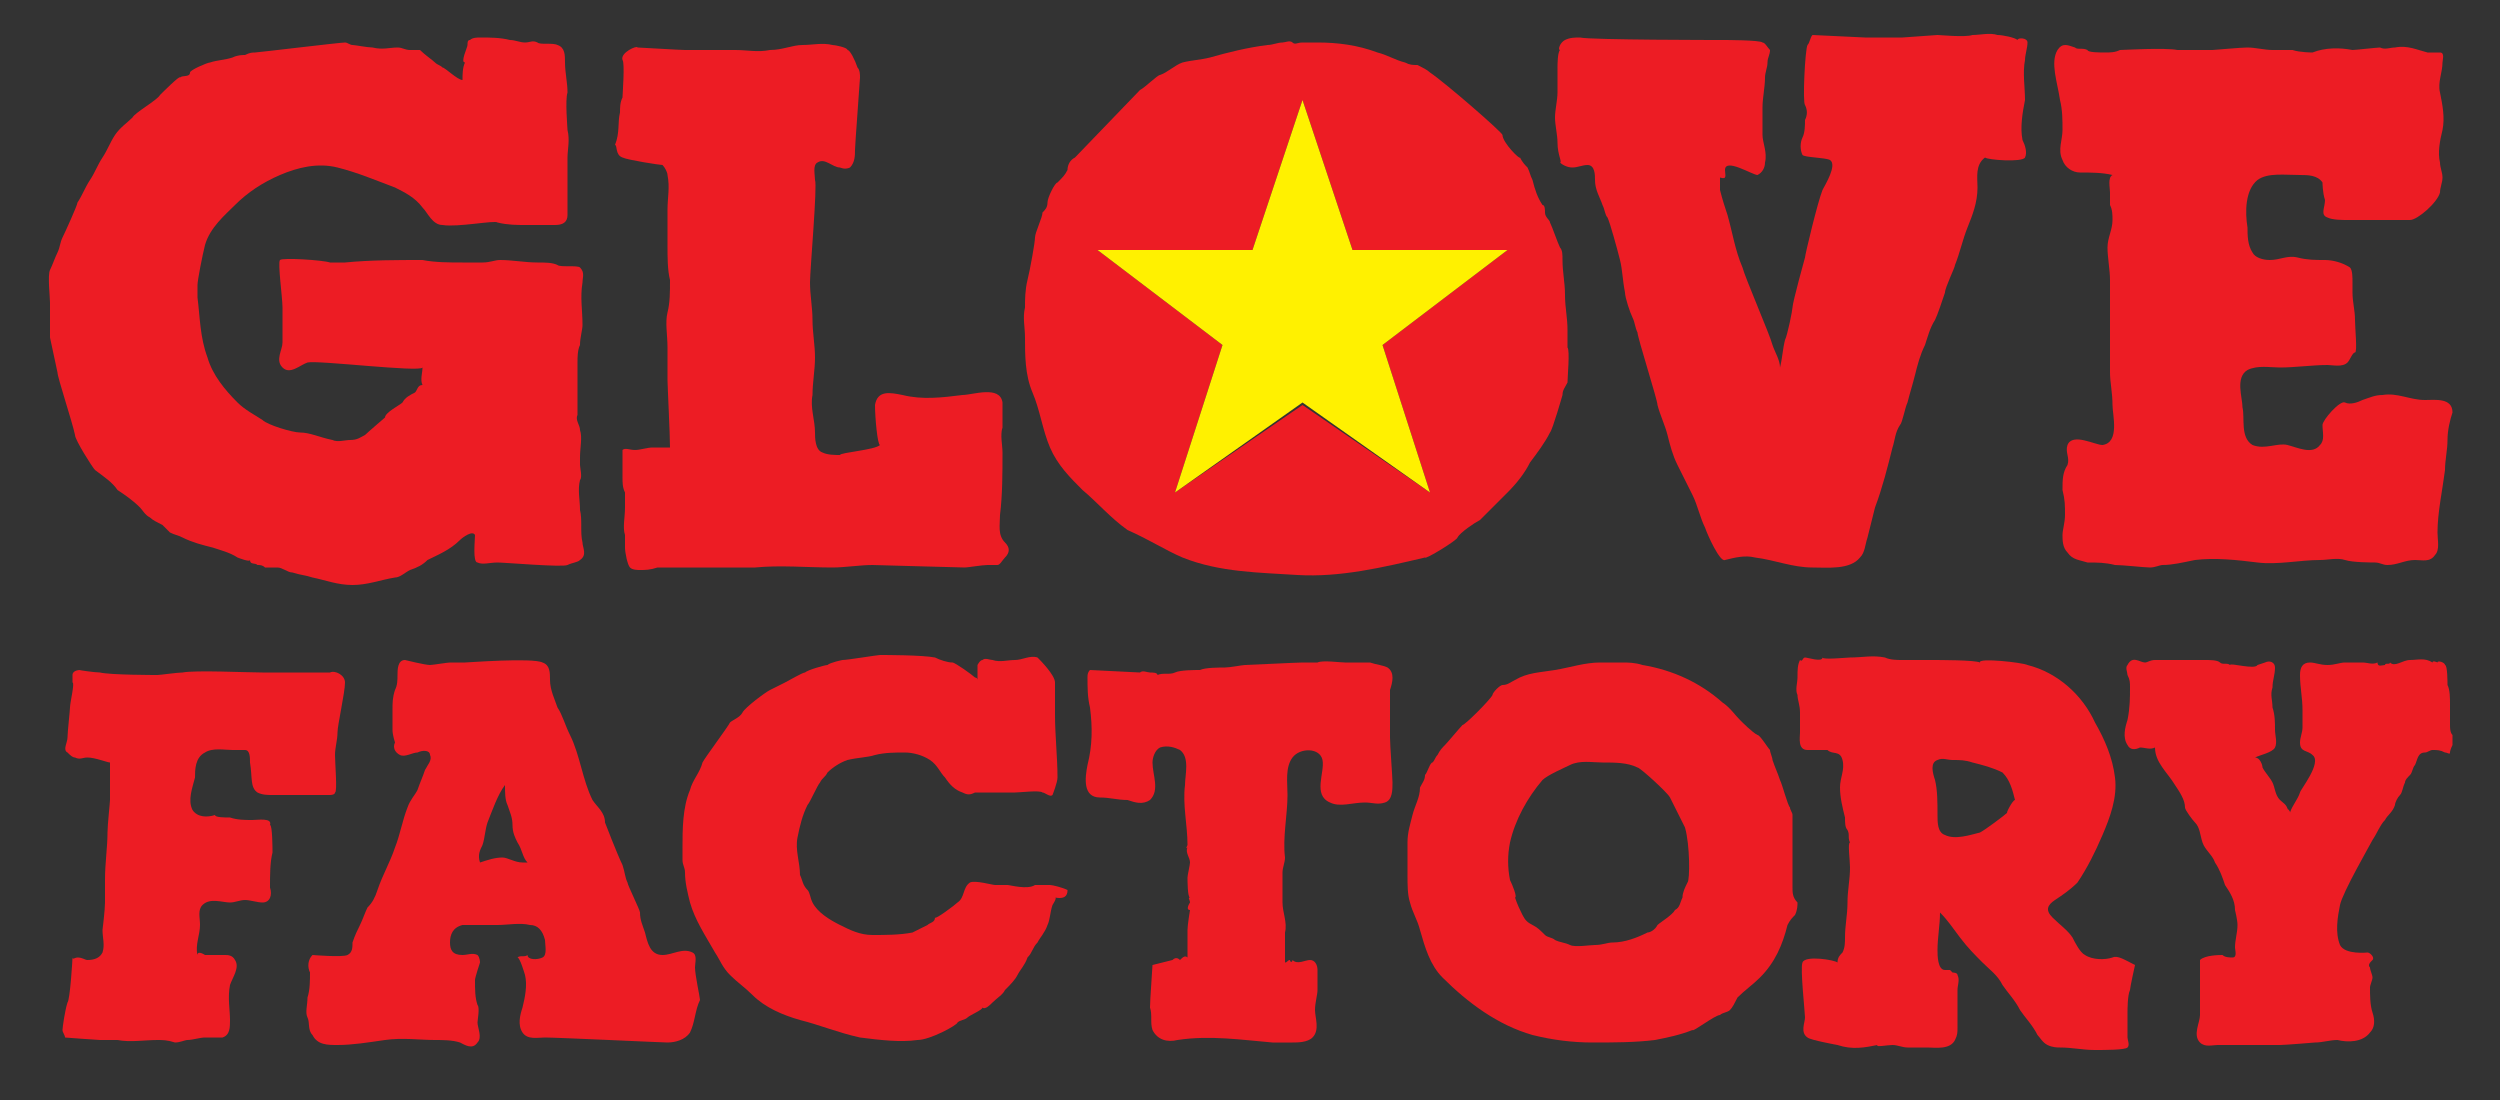 <?xml version="1.0" encoding="utf-8"?>
<!-- Generator: Adobe Illustrator 21.1.0, SVG Export Plug-In . SVG Version: 6.00 Build 0)  -->
<svg version="1.1" id="レイヤー_1" xmlns="http://www.w3.org/2000/svg" xmlns:xlink="http://www.w3.org/1999/xlink" x="0px"
	 y="0px" viewBox="0 0 100 44" style="enable-background:new 0 0 100 44;" xml:space="preserve">
<rect x="0" y="0" width="100" height="44" fill="#333333" stroke="none"/>
<style type="text/css">
	.st0{fill:#ED1C24;}
	.st1{fill:#FFF100;}
</style>
<g>
	<g>
		<path class="st0" d="M10.3,31.7c0.2,0.1,0.4,0.1,0.6,0.1c0.2,0,2.2,0,2.3,0c0,0,0.2,0,0.2-0.1c0.1,0,0-1.2,0-1.5
			c0-0.3,0.1-0.6,0.1-0.9c0-0.3,0.3-1.6,0.3-2c0-0.3-0.4-0.5-0.6-0.4c-0.2,0-0.4,0-0.6,0c-0.2,0-2,0-2.1,0c-0.6,0-2.7-0.1-3.2,0
			c-0.2,0-0.9,0.1-1,0.1c-0.1,0-1.9,0-2.3-0.1c-0.2,0-0.9-0.1-0.8-0.1c0,0-0.3,0-0.3,0.2c0,0.1,0,0.3,0,0.3c0.1,0-0.1,0.8-0.1,1
			c0,0.1-0.1,1-0.1,1.2c0,0.2-0.2,0.5,0,0.6c0.1,0.1,0.2,0.2,0.3,0.2c0.2,0.1,0.3,0,0.5,0c0.3,0,0.8,0.2,0.9,0.2c0,0.1,0,0.6,0,0.7
			c0,0.1,0,0.6,0,0.8c0,0.1-0.1,1-0.1,1.3c0,0.6-0.1,1.2-0.1,1.9c0,0.3,0,0.6,0,0.9c0,0.3-0.1,1.1-0.1,1.1c0,0.3,0.1,0.6,0,0.9
			c-0.1,0.2-0.3,0.3-0.6,0.3c-0.1,0-0.2-0.1-0.4-0.1c-0.1,0-0.2,0.1-0.2,0c0,0.1-0.1,1.7-0.2,1.8c-0.1,0.3-0.2,1-0.2,1.1
			c0,0.1,0.1,0.2,0.1,0.3c0,0,1.3,0.1,1.4,0.1c0.2,0,0.5,0,0.7,0c0.5,0.1,1.1,0,1.6,0c0.2,0,0.4,0,0.7,0.1c0.2,0,0.4-0.1,0.5-0.1
			c0.2,0,0.5-0.1,0.7-0.1c0.2,0,0.5,0,0.7,0c0.3-0.1,0.3-0.4,0.3-0.7c0-0.4-0.1-0.9,0-1.4c0.1-0.3,0.4-0.7,0.2-1
			c-0.1-0.2-0.3-0.2-0.4-0.2c-0.3,0-0.6,0-0.8,0c0,0-0.3-0.2-0.3,0c-0.1-0.4,0.1-0.8,0.1-1.2c0-0.3-0.1-0.6,0.1-0.8
			c0.3-0.3,0.8-0.1,1.1-0.1c0.2,0,0.4-0.1,0.6-0.1c0.2,0,0.5,0.1,0.7,0.1c0.3,0,0.4-0.3,0.3-0.6c0-0.5,0-1,0.1-1.4
			c0-0.1,0-1.1-0.1-1.1c0.1-0.3-0.5-0.2-0.7-0.2c-0.3,0-0.6,0-0.9-0.1c-0.2,0-0.6,0-0.6-0.1c-0.3,0.1-0.7,0.1-0.9-0.2
			c-0.2-0.4,0-0.9,0.1-1.3c0-0.3,0-0.8,0.4-1c0.3-0.2,0.8-0.1,1.1-0.1c0.2,0,0.3,0,0.5,0c0.2,0,0.2,0.3,0.2,0.5
			C10.1,31.1,10,31.5,10.3,31.7"/>
	</g>
	<g>
		<path class="st0" d="M20.9,34.5c-0.3,0-0.6-0.2-0.8-0.2c-0.3,0-0.6,0.1-0.9,0.2c-0.1-0.3,0-0.5,0.1-0.7c0.1-0.3,0.1-0.6,0.2-0.9
			c0.2-0.5,0.4-1.1,0.7-1.5c0,0.3,0,0.6,0.1,0.8c0.1,0.3,0.2,0.5,0.2,0.8c0,0.3,0.1,0.5,0.2,0.7c0.2,0.3,0.2,0.6,0.4,0.8H20.9z
			 M27.8,38.7c0-0.2,0.1-0.5-0.1-0.6c-0.4-0.2-0.8,0.1-1.2,0.1c-0.5,0-0.6-0.5-0.7-0.9c-0.1-0.3-0.2-0.5-0.2-0.8
			c0-0.1-0.5-1.1-0.5-1.2c-0.1-0.2-0.1-0.4-0.2-0.7c-0.2-0.4-0.7-1.7-0.7-1.7c0-0.4-0.3-0.6-0.5-0.9c-0.4-0.8-0.5-1.8-0.9-2.6
			c-0.2-0.4-0.3-0.8-0.5-1.1C22.2,28,22,27.6,22,27.2c0-0.3,0-0.6-0.3-0.7c-0.4-0.2-3,0-3.1,0c-0.2,0-0.4,0-0.6,0
			c-0.1,0-0.7,0.1-0.8,0.1c-0.2,0-1-0.2-1-0.2c-0.3,0-0.3,0.4-0.3,0.6c0,0.2,0,0.4-0.1,0.6c-0.1,0.3-0.1,0.5-0.1,0.8
			c0,0.3,0,0.5,0,0.8c0,0.2,0.1,0.5,0.1,0.5c-0.1,0.2,0,0.4,0.2,0.5c0.2,0.1,0.5-0.1,0.7-0.1c0.2-0.1,0.5-0.1,0.5,0.1
			c0.1,0.2-0.1,0.4-0.2,0.6c-0.1,0.3-0.2,0.5-0.3,0.8c-0.1,0.2-0.3,0.4-0.4,0.7c-0.2,0.5-0.3,1.1-0.5,1.6c-0.2,0.6-0.5,1.1-0.7,1.7
			c-0.1,0.3-0.2,0.5-0.4,0.7c-0.1,0.2-0.2,0.5-0.3,0.7c-0.1,0.2-0.2,0.4-0.3,0.7c0,0.2,0,0.4-0.2,0.5c-0.2,0.1-1.4,0-1.4,0
			c-0.2,0.2-0.2,0.5-0.1,0.7c0,0.3,0,0.7-0.1,1c0,0.3-0.1,0.6,0,0.8c0.1,0.2,0,0.5,0.2,0.7c0.2,0.4,0.6,0.4,1,0.4
			c0.6,0,1.2-0.1,1.9-0.2c0.7-0.1,1.4,0,2,0c0.3,0,0.7,0,1,0.1c0.2,0.1,0.5,0.3,0.7,0c0.2-0.2,0-0.6,0-0.8c0-0.1,0.1-0.6,0-0.7
			c-0.1-0.3-0.1-0.6-0.1-1c0-0.1,0.2-0.7,0.2-0.7c0,0,0-0.2-0.1-0.3c-0.2-0.1-0.4,0-0.6,0c-0.4,0-0.5-0.2-0.5-0.5
			c0-0.3,0.1-0.6,0.5-0.7c0.2,0,0.4,0,0.6,0c0.3,0,0.5,0,0.8,0c0.4,0,0.9-0.1,1.3,0c0.3,0,0.5,0.2,0.6,0.6c0,0.2,0.1,0.6-0.1,0.7
			c-0.2,0.1-0.6,0.1-0.6-0.1c-0.1,0.1-0.3,0-0.4,0.1C20.8,38.3,21,39,21,39c0.1,0.4,0,0.9-0.1,1.3c-0.1,0.3-0.2,0.7,0,1
			c0.2,0.3,0.6,0.2,0.9,0.2c0.5,0,4.7,0.2,4.9,0.2c0.3,0,0.7-0.1,0.9-0.4c0.2-0.4,0.2-0.9,0.4-1.3C28,39.9,27.8,39,27.8,38.7"/>
	</g>
	<g>
		<path class="st0" d="M42.7,35.6C42.7,35.6,42.7,35.6,42.7,35.6C42.7,35.6,42.7,35.6,42.7,35.6C42.7,35.6,42.7,35.6,42.7,35.6
			L42.7,35.6C42.7,35.6,42.7,35.6,42.7,35.6C42.6,35.6,42.6,35.6,42.7,35.6C42.6,35.6,42.6,35.6,42.7,35.6
			C42.6,35.6,42.6,35.6,42.7,35.6C42.6,35.6,42.6,35.6,42.7,35.6C42.6,35.6,42.6,35.6,42.7,35.6C42.6,35.6,42.6,35.6,42.7,35.6
			C42.6,35.6,42.6,35.6,42.7,35.6C42.6,35.6,42.6,35.6,42.7,35.6C42.6,35.6,42.6,35.6,42.7,35.6L42.7,35.6
			C42.6,35.6,42.6,35.6,42.7,35.6C42.6,35.6,42.6,35.6,42.7,35.6c-0.2-0.1-0.6-0.2-0.7-0.2c-0.1,0-0.5,0-0.6,0c-0.3,0.2-1,0-1.1,0
			c-0.1,0-0.4,0-0.5,0c-0.1,0-0.8-0.2-1-0.1c-0.3,0.2-0.2,0.6-0.5,0.8c-0.1,0.1-0.9,0.7-0.9,0.6c0,0.2-0.2,0.2-0.3,0.3
			c-0.2,0.1-0.4,0.2-0.6,0.3c-0.5,0.1-1.1,0.1-1.6,0.1c-0.5,0-0.9-0.2-1.3-0.4c-0.4-0.2-0.9-0.5-1.1-0.9c-0.1-0.2-0.1-0.4-0.2-0.5
			c-0.2-0.2-0.2-0.4-0.3-0.6c0-0.5-0.2-1-0.1-1.5c0.1-0.5,0.2-0.9,0.4-1.3c0.1-0.1,0.4-0.8,0.5-0.9c0.1-0.2,0.2-0.2,0.3-0.4
			c0.2-0.2,0.5-0.4,0.8-0.5c0.4-0.1,0.8-0.1,1.1-0.2c0.4-0.1,0.8-0.1,1.2-0.1c0.3,0,0.7,0.1,1,0.3c0.3,0.2,0.4,0.5,0.6,0.7
			c0.2,0.3,0.4,0.5,0.7,0.6c0.2,0.1,0.3,0.1,0.5,0c0.1,0,0.5,0,0.6,0c0.2,0,0.9,0,1,0c0.2,0,1-0.1,1.1,0c0.1,0,0.3,0.2,0.4,0.1
			c0,0,0.2-0.5,0.2-0.7c0-0.8-0.1-1.7-0.1-2.5c0-0.4,0-0.8,0-1.3c0-0.3-0.6-0.9-0.7-1c-0.3-0.1-0.6,0.1-0.9,0.1
			c-0.3,0-0.6,0.1-0.9,0c-0.1,0-0.3-0.1-0.4,0c-0.1,0-0.2,0.2-0.2,0.2c0,0.2,0,0.4,0,0.6c0-0.1-0.1-0.1-0.1-0.1
			c-0.1-0.1-0.8-0.6-0.9-0.6c-0.2,0-0.5-0.1-0.7-0.2c-0.5-0.1-2-0.1-2.2-0.1c-0.1,0-1.3,0.2-1.5,0.2c0,0-0.5,0.1-0.6,0.2
			c-0.1,0-0.8,0.2-0.9,0.3c-0.1,0-0.6,0.3-0.8,0.4c-0.2,0.1-0.4,0.2-0.6,0.3c-0.2,0.1-1,0.7-1.1,0.9c-0.1,0.2-0.4,0.3-0.5,0.4
			c-0.1,0.2-1,1.4-1.1,1.6c-0.1,0.4-0.4,0.7-0.5,1.1c-0.3,0.7-0.3,1.6-0.3,2.3c0,0.2,0,0.4,0,0.5c0,0.2,0.1,0.3,0.1,0.5
			c0,0.4,0.1,0.8,0.2,1.2c0.2,0.7,0.6,1.3,1,2c0.2,0.3,0.3,0.6,0.6,0.9c0.3,0.3,0.6,0.5,0.9,0.8c0.5,0.5,1.2,0.8,1.9,1
			c0.8,0.2,1.5,0.5,2.4,0.7c0.8,0.1,1.6,0.2,2.3,0.1c0.5,0,1.6-0.6,1.6-0.7c0.1-0.1,0.3-0.1,0.4-0.2c0.1-0.1,0.6-0.3,0.6-0.4
			c0.1,0.1,0.3-0.1,0.4-0.2c0.2-0.2,0.4-0.3,0.5-0.5c0.2-0.2,0.4-0.4,0.5-0.6c0.1-0.2,0.3-0.4,0.4-0.7c0.2-0.2,0.2-0.4,0.4-0.6
			c0.1-0.2,0.3-0.4,0.4-0.7c0.1-0.2,0.1-0.5,0.2-0.8c0,0,0.2-0.3,0.1-0.3C42.7,36,42.7,35.7,42.7,35.6
			C42.7,35.6,42.7,35.6,42.7,35.6"/>
	</g>
	<g>
		<path class="st0" d="M55.6,29.5c0-0.2,0-1.7,0-1.9c0.1-0.3,0.2-0.7-0.1-0.9c-0.2-0.1-0.4-0.1-0.7-0.2c-0.1,0-0.2,0-0.3,0
			c-0.1,0-0.6,0-0.7,0c-0.2,0-0.9-0.1-1.1,0c-0.2,0-0.4,0-0.6,0c-0.2,0-2.2,0.1-2.3,0.1c-0.1,0-0.6,0.1-0.8,0.1c-0.2,0-0.8,0-1,0.1
			c-0.2,0-0.8,0-1,0.1c-0.2,0.1-0.5,0-0.7,0.1c0-0.1-0.2-0.1-0.3-0.1c-0.1,0-0.3-0.1-0.4,0c-0.1,0-1.9-0.1-2-0.1
			c-0.1,0.1-0.1,0.2-0.1,0.3c0,0.4,0,0.8,0.1,1.2c0.1,0.8,0.1,1.5-0.1,2.3c-0.1,0.5-0.2,1.3,0.5,1.3c0.4,0,0.7,0.1,1.1,0.1
			c0.3,0.1,0.6,0.2,0.9,0c0.4-0.4,0.1-1,0.1-1.5c0-0.2,0.1-0.5,0.3-0.6c0.3-0.1,0.6,0,0.8,0.1c0.4,0.3,0.2,1,0.2,1.4
			c-0.1,0.8,0.1,1.6,0.1,2.4c0,0-0.1,0.2,0,0.1c-0.1,0.2,0.1,0.4,0.1,0.6c0,0.1-0.1,0.5-0.1,0.6c0,0.1,0,0.8,0.1,0.8
			c-0.1,0,0,0.1,0,0.2c0,0-0.2,0.3,0,0.3c0,0-0.1,0.6-0.1,0.8c0,0.4,0,0.7,0,1.1c-0.1-0.1-0.2,0-0.3,0.1c-0.1-0.1-0.2-0.1-0.3,0
			c0,0-0.8,0.2-0.8,0.2c0,0.1-0.1,1.4-0.1,1.7c0.1,0.3,0,0.6,0.1,0.9c0.2,0.4,0.6,0.5,1,0.4c1.3-0.2,2.6,0,3.8,0.1
			c0.3,0,0.6,0,0.8,0c0.2,0,0.6,0,0.8-0.2c0.3-0.3,0.1-0.8,0.1-1.1c0-0.3,0.1-0.6,0.1-0.8c0-0.3,0-0.6,0-0.8c0-0.2-0.1-0.4-0.3-0.4
			c-0.2,0-0.5,0.2-0.7,0c0,0.1-0.1,0.1-0.1,0c-0.1,0-0.1,0.1-0.2,0.1c0-0.4,0-0.8,0-1.2c0.1-0.4-0.1-0.8-0.1-1.2c0-0.2,0-0.4,0-0.6
			c0-0.1,0-0.5,0-0.6c0-0.2,0.1-0.4,0.1-0.6c-0.1-0.8,0.1-1.7,0.1-2.5c0-0.5-0.1-1.1,0.2-1.5c0.3-0.4,1.1-0.4,1.2,0.1
			c0.1,0.5-0.4,1.4,0.3,1.7c0.4,0.2,0.9,0,1.4,0c0.3,0,0.5,0.1,0.8,0c0.3-0.1,0.3-0.5,0.3-0.8C55.7,31.1,55.6,29.8,55.6,29.5"/>
	</g>
	<g>
		<path class="st0" d="M67.5,35.3c-0.1,0.2-0.2,0.4-0.2,0.6c-0.1,0.2-0.1,0.4-0.3,0.5c-0.1,0.2-0.6,0.5-0.7,0.6
			c-0.1,0.2-0.3,0.3-0.4,0.3c-0.4,0.2-0.9,0.4-1.4,0.4c-0.2,0-0.4,0.1-0.7,0.1c-0.2,0-0.8,0.1-1,0c-0.2-0.1-0.4-0.1-0.6-0.2
			c-0.1-0.1-0.3-0.1-0.4-0.2c-0.2-0.2-0.3-0.3-0.5-0.4c-0.2-0.1-0.3-0.2-0.4-0.4c-0.1-0.2-0.2-0.4-0.3-0.7c0.1,0-0.1-0.5-0.2-0.7
			c-0.1-0.5-0.1-1,0-1.5c0.2-0.9,0.7-1.8,1.3-2.5c0.2-0.2,0.9-0.5,1.1-0.6c0.4-0.2,0.9-0.1,1.3-0.1c0.5,0,1,0,1.4,0.2
			c0.1,0,1.2,1,1.3,1.2c0.2,0.4,0.4,0.8,0.6,1.2C67.6,33.8,67.6,35.2,67.5,35.3 M71.7,35.5c0-0.2,0-1,0-1.2c0-0.3,0-0.6,0-0.9
			c0-0.3,0-0.5,0-0.8c0-0.1-0.1-0.2-0.1-0.3c-0.1-0.1-0.3-0.9-0.4-1.1c-0.1-0.3-0.2-0.5-0.3-0.8c0-0.1-0.1-0.3-0.1-0.4
			c-0.1-0.1-0.4-0.6-0.5-0.6c-0.2-0.1-0.6-0.5-0.7-0.6c-0.2-0.2-0.4-0.5-0.7-0.7c-0.9-0.8-2-1.3-3.2-1.5c-0.3-0.1-0.6-0.1-0.8-0.1
			c-0.3,0-0.6,0-0.9,0c-0.6,0-1.2,0.2-1.8,0.3c-0.6,0.1-1.1,0.1-1.6,0.4c-0.2,0.1-0.3,0.2-0.5,0.2c-0.1,0-0.4,0.3-0.4,0.4
			c-0.1,0.2-1.1,1.2-1.2,1.2c-0.1,0.1-0.6,0.7-0.7,0.8c-0.1,0.1-0.2,0.2-0.3,0.4c-0.1,0.1-0.1,0.2-0.2,0.3c-0.1,0-0.2,0.4-0.3,0.5
			c0,0.2-0.1,0.3-0.2,0.5c0,0.4-0.2,0.7-0.3,1.1c-0.1,0.4-0.2,0.7-0.2,1.1c0,0.4,0,0.8,0,1.3c0,0.4,0,0.8,0.1,1.1
			c0.1,0.4,0.3,0.7,0.4,1.1c0.2,0.7,0.4,1.4,0.9,1.9c1,1,2.2,1.9,3.6,2.3c0.8,0.2,1.6,0.3,2.4,0.3c0.8,0,1.7,0,2.5-0.1
			c0.5-0.1,1-0.2,1.5-0.4c0,0.1,0.9-0.6,1.1-0.6c0.1-0.1,0.3-0.1,0.4-0.2c0.1-0.1,0.2-0.3,0.3-0.5c0.3-0.3,0.6-0.5,0.9-0.8
			c0.6-0.6,0.9-1.3,1.1-2.1c0.1-0.2,0.2-0.3,0.3-0.4c0.1-0.2,0.1-0.4,0.1-0.5C71.7,35.9,71.7,35.7,71.7,35.5"/>
	</g>
	<g>
		<path class="st0" d="M80.3,32.5c-0.1,0.1-0.9,0.7-1.1,0.8c-0.4,0.1-1,0.3-1.4,0.1c-0.3-0.1-0.3-0.5-0.3-0.8c0-0.5,0-1-0.1-1.4
			c-0.1-0.3-0.2-0.7,0.1-0.8c0.2-0.1,0.4,0,0.6,0c0.3,0,0.5,0,0.8,0.1c0.4,0.1,0.8,0.2,1.2,0.4c0.3,0.3,0.4,0.7,0.5,1.1
			C80.5,32,80.2,32.6,80.3,32.5 M84.5,38.3c-0.3,0.1-0.8,0.1-1.1-0.1c-0.2-0.1-0.4-0.5-0.5-0.7c-0.2-0.3-0.5-0.5-0.8-0.8
			c-0.3-0.3-0.2-0.5,0.1-0.7c0.3-0.2,0.6-0.4,0.9-0.7c0.4-0.6,0.7-1.2,1-1.9c0.3-0.7,0.6-1.5,0.5-2.3c-0.1-0.8-0.4-1.5-0.8-2.2
			c-0.5-1.1-1.5-2-2.7-2.3c-0.2-0.1-2-0.3-1.9-0.1c-0.2-0.1-1.6-0.1-2-0.1c-0.1,0-0.9,0-1.1,0c-0.2,0-0.5,0-0.7-0.1
			c-0.5-0.1-0.9,0-1.4,0c-0.1,0-1.1,0.1-1.1,0c0,0.2-0.6,0-0.7,0c-0.1,0-0.1,0.2-0.2,0.1c-0.1,0.2-0.1,0.4-0.1,0.7
			c0,0.2-0.1,0.5,0,0.7c0,0.2,0.1,0.4,0.1,0.7c0,0.3,0,0.5,0,0.8c0,0.2-0.1,0.7,0.3,0.7c0.1,0,0.7,0,0.8,0c0.2,0.2,0.5,0,0.6,0.4
			c0.1,0.4-0.1,0.7-0.1,1.1c0,0.4,0.1,0.8,0.2,1.2c0,0.2,0,0.4,0.1,0.5c0.1,0.2,0,0.3,0.1,0.5c-0.1,0,0,0.7,0,1
			c0,0.5-0.1,0.9-0.1,1.4c0,0.5-0.1,0.9-0.1,1.4c0,0.2,0,0.4-0.1,0.6c-0.1,0.1-0.2,0.2-0.2,0.4c-0.1-0.1-1.3-0.3-1.4,0
			c-0.1,0.2,0.1,2,0.1,2.2c0,0.2-0.2,0.6,0.1,0.8c0.1,0.1,1.2,0.3,1.2,0.3c0.6,0.2,1.1,0.1,1.6,0c-0.1,0.1,0.4,0,0.6,0
			c0.2,0,0.4,0.1,0.6,0.1c0.3,0,0.5,0,0.8,0c0.3,0,0.9,0.1,1.1-0.3c0.1-0.2,0.1-0.3,0.1-0.5c0-0.3,0-0.5,0-0.8c0-0.2,0-0.5,0-0.7
			c0-0.2,0.1-0.4,0-0.6c0-0.1-0.2-0.1-0.2-0.1c0,0-0.1-0.1-0.1-0.1c-0.1,0-0.1,0-0.2,0c-0.3,0-0.3-0.6-0.3-0.8c0-0.5,0.1-1,0.1-1.5
			c0.3,0.3,0.5,0.6,0.8,1c0.3,0.4,0.6,0.7,0.9,1c0.3,0.3,0.6,0.5,0.8,0.9c0.2,0.3,0.5,0.6,0.7,1c0.2,0.3,0.5,0.6,0.7,1
			c0.1,0.1,0.2,0.3,0.4,0.4c0.2,0.1,0.4,0.1,0.5,0.1c0.5,0,0.9,0.1,1.4,0.1c0.4,0,1.2,0,1.3-0.1c0.1-0.1,0-0.3,0-0.4
			c0-0.1,0-0.8,0-1c0-0.1,0-0.7,0.1-0.9c0-0.1,0.2-1,0.2-1C85,38.4,84.7,38.2,84.5,38.3"/>
	</g>
	<g>
		<path class="st0" d="M98,29c0-0.3,0-0.6,0-0.8c0-0.3,0-0.6-0.1-0.8c0-0.1,0-0.8-0.1-0.8c0-0.1-0.3-0.2-0.3-0.1c0,0-0.2-0.1-0.2,0
			c-0.3-0.2-0.6-0.1-0.9-0.1c-0.3,0-0.6,0.3-0.8,0.1c0,0.1-0.2,0-0.2,0.1c-0.1,0-0.3,0.1-0.3-0.1c-0.2,0.1-0.4,0-0.6,0
			c-0.2,0-0.4,0-0.7,0c-0.2,0-0.4,0.1-0.7,0.1c-0.3,0-0.5-0.1-0.7-0.1c-0.3,0-0.4,0.2-0.4,0.5c0,0.5,0.1,0.9,0.1,1.4
			c0,0.2,0,0.5,0,0.7c0,0.2-0.1,0.4-0.1,0.6c0,0.4,0.3,0.3,0.5,0.5c0.4,0.3-0.5,1.4-0.5,1.5c-0.1,0.3-0.3,0.5-0.4,0.8
			c0-0.1-0.1-0.1-0.1-0.2c0,0,0,0.1,0,0.1c0-0.2-0.2-0.3-0.3-0.4c-0.2-0.2-0.2-0.5-0.3-0.7c-0.1-0.2-0.3-0.4-0.4-0.6
			c0-0.1-0.1-0.4-0.3-0.4c0.2-0.1,0.7-0.2,0.8-0.4c0.1-0.2,0-0.5,0-0.7c0-0.3,0-0.6-0.1-0.9c0-0.3-0.1-0.5,0-0.8
			c0-0.3,0.1-0.5,0.1-0.8c0-0.2-0.2-0.3-0.4-0.2c0,0-0.3,0.1-0.3,0.1c-0.1,0.2-1.1-0.1-1.1,0c-0.1-0.1-0.3,0-0.4-0.1
			c-0.1-0.1-0.4-0.1-0.6-0.1c-0.5,0-0.9,0-1.4,0c-0.2,0-0.4,0-0.6,0c-0.2,0-0.3,0.1-0.4,0.1c-0.2,0-0.5-0.3-0.7,0.1
			c-0.1,0.1,0,0.3,0,0.4c0.1,0.2,0.1,0.3,0.1,0.5c0,0.4,0,0.8-0.1,1.3c-0.1,0.3-0.2,0.7,0,1c0.1,0.2,0.3,0.2,0.5,0.1
			c0.2,0,0.4,0.1,0.6,0c0,0.6,0.5,1,0.8,1.5c0.2,0.3,0.4,0.6,0.4,0.9c0,0.1,0.3,0.5,0.4,0.6c0.2,0.2,0.2,0.5,0.3,0.8
			c0.1,0.3,0.4,0.5,0.5,0.8c0.2,0.3,0.3,0.6,0.4,0.9c0.2,0.3,0.4,0.6,0.4,1c0,0,0.1,0.4,0.1,0.6c0,0.3-0.1,0.6-0.1,0.9
			c0,0.1,0.1,0.4-0.1,0.4c-0.1,0-0.3,0-0.4-0.1c-0.1,0-0.7,0-0.9,0.2C88,38.6,88,39,88,39.3c0,0.4,0,0.9,0,1.3c0,0.3-0.3,0.8,0,1.1
			c0.2,0.2,0.5,0.1,0.7,0.1c0.2,0,1.1,0,1.3,0c0.2,0,1,0,1.2,0c0.2,0,1.4-0.1,1.4-0.1c0.3,0,0.6-0.1,0.9-0.1c0.4,0.1,1,0.1,1.3-0.3
			c0.2-0.2,0.2-0.5,0.1-0.8c-0.1-0.3-0.1-0.7-0.1-1c0-0.1,0.1-0.3,0.1-0.4c0-0.1-0.1-0.3-0.1-0.4c-0.1-0.1,0-0.2,0.1-0.3
			c0.1-0.1-0.1-0.3-0.2-0.3c0,0-0.9,0.1-1.1-0.3c-0.2-0.5-0.1-1.1,0-1.6c0.1-0.5,1.2-2.4,1.3-2.6c0.2-0.3,0.3-0.6,0.5-0.8
			c0.1-0.2,0.3-0.3,0.4-0.6c0-0.1,0.1-0.3,0.2-0.4c0.1-0.1,0.1-0.3,0.2-0.5c0-0.1,0.1-0.2,0.2-0.3c0.1-0.1,0.1-0.3,0.2-0.4
			c0.1-0.2,0.1-0.5,0.4-0.5c0.1,0,0.2-0.1,0.3-0.1c0.2,0,0.3,0,0.5,0.1c0.1,0,0.2,0.1,0.2,0c0-0.1,0.1-0.3,0.1-0.3
			c0-0.1,0-0.2,0-0.4C98,29.3,98,29.1,98,29"/>
	</g>
</g>
<g>
	<g>
		<g>
			<path class="st0" d="M4.7,19.6C5,19.8,5.3,20,5.6,20.3c0.1,0.1,0.2,0.3,0.4,0.4c0.1,0.1,0.3,0.2,0.5,0.3c0.1,0.1,0.2,0.2,0.3,0.3
				c0.2,0.1,0.3,0.1,0.5,0.2c0.4,0.2,0.8,0.3,1.2,0.4c0.3,0.1,0.7,0.2,1,0.4c0,0,0.5,0.2,0.5,0.1c0,0.2,0.2,0.1,0.3,0.2
				c0.1,0,0.2,0,0.3,0.1c0.1,0,0.3,0,0.5,0c0.2,0,0.4,0.2,0.6,0.2c0.3,0.1,0.5,0.1,0.8,0.2c0.5,0.1,1,0.3,1.6,0.3
				c0.6,0,1.1-0.2,1.7-0.3c0.2,0,0.4-0.2,0.6-0.3c0.3-0.1,0.5-0.2,0.7-0.4c0.4-0.2,0.9-0.4,1.3-0.8c0.1-0.1,0.5-0.4,0.6-0.2
				c0,0.2-0.1,1.1,0.1,1.1c0.2,0.1,0.5,0,0.8,0c0.3,0,2.6,0.2,2.8,0.1c0.2-0.1,0.4-0.1,0.5-0.2c0.3-0.2,0.1-0.5,0.1-0.7
				c-0.1-0.4,0-0.9-0.1-1.3c0-0.4-0.1-0.8,0-1.2c0.1-0.1,0-0.5,0-0.6c0-0.1,0-0.2,0-0.3c0-0.4,0.1-0.8,0-1.1c0-0.2-0.2-0.4-0.1-0.6
				c0-0.1,0-0.4,0-0.4c0-0.6,0-1.1,0-1.7c0-0.2,0-0.5,0.1-0.7c0-0.3,0.1-0.6,0.1-0.8c0-0.6-0.1-1.1,0-1.7c0-0.2,0.1-0.4-0.1-0.6
				c-0.1-0.1-0.8,0-0.9-0.1c-0.2-0.1-0.5-0.1-0.8-0.1c-0.5,0-1-0.1-1.5-0.1c-0.2,0-0.4,0.1-0.7,0.1c-0.2,0-0.5,0-0.8,0
				c-0.5,0-1.1,0-1.6-0.1c-1,0-2.1,0-3.1,0.1c-0.2,0-0.4,0-0.6,0c-0.3-0.1-1.9-0.2-2-0.1c-0.1,0.1,0.1,1.5,0.1,1.9
				c0,0.2,0,1.1,0,1.4c0,0.3-0.3,0.7,0,1c0.3,0.3,0.7-0.1,1-0.2c0.4-0.1,4.5,0.4,4.6,0.2c0,0.2-0.1,0.5,0,0.7
				c-0.2,0-0.2,0.2-0.3,0.3c-0.2,0.1-0.4,0.2-0.5,0.4c-0.1,0.1-0.7,0.4-0.7,0.6c0,0-0.7,0.6-0.8,0.7c-0.2,0.1-0.3,0.2-0.6,0.2
				c-0.2,0-0.5,0.1-0.7,0c-0.5-0.1-0.9-0.3-1.3-0.3c-0.3,0-1.3-0.3-1.5-0.5c-0.3-0.2-0.7-0.4-1-0.7c-0.5-0.5-1-1.1-1.2-1.8
				c-0.3-0.8-0.3-1.6-0.4-2.4c0-0.2,0-0.3,0-0.5c0-0.2,0.2-1.2,0.3-1.6c0.2-0.7,0.8-1.2,1.2-1.6c0.5-0.5,1.1-0.9,1.8-1.2
				c0.7-0.3,1.5-0.5,2.3-0.3c0.8,0.2,1.5,0.5,2.3,0.8c0.4,0.2,0.8,0.4,1.1,0.8c0.2,0.2,0.4,0.7,0.8,0.7c0.6,0.1,2.1-0.2,2.2-0.1
				c0.4,0.1,0.8,0.1,1.1,0.1c0.4,0,0.8,0,1.2,0c0.3,0,0.5-0.1,0.5-0.4c0-0.4,0-0.7,0-1.1c0-0.4,0-0.8,0-1.2c0-0.3,0.1-0.7,0-1.1
				c0-0.1-0.1-1.2,0-1.5c0-0.4-0.1-0.8-0.1-1.2c0-0.3,0-0.6-0.3-0.7c-0.2-0.1-0.7,0-0.8-0.1c-0.2-0.1-0.3,0-0.5,0
				c-0.2,0-0.4-0.1-0.6-0.1c-0.4-0.1-0.8-0.1-1.2-0.1c-0.1,0-0.3,0-0.4,0.1c-0.1,0-0.1,0.1-0.1,0.2c0,0.1-0.3,0.7-0.1,0.7
				c-0.1,0.2-0.1,0.5-0.1,0.7c-0.2,0-0.7-0.5-0.8-0.5c-0.1-0.1-0.2-0.1-0.3-0.2C17.3,2.4,17,2.2,16.8,2C16.7,2,16.5,2,16.4,2
				c-0.2,0-0.3-0.1-0.5-0.1c-0.3,0-0.6,0.1-1,0c-0.2,0-0.7-0.1-0.8-0.1c-0.1,0-0.2-0.1-0.3-0.1c-0.2,0-3.5,0.4-3.6,0.4
				c-0.1,0-0.2,0-0.4,0.1C9.7,2.2,9.5,2.2,9.3,2.3C9,2.4,8.7,2.4,8.4,2.5c-0.1,0-0.8,0.3-0.8,0.4c0,0.2-0.3,0.1-0.4,0.2
				c0-0.1-0.7,0.6-0.8,0.7C6.3,4,5.4,4.5,5.3,4.7C5.1,4.9,4.8,5.1,4.6,5.4C4.4,5.7,4.3,6,4.1,6.3C3.9,6.6,3.8,6.9,3.6,7.2
				C3.4,7.5,3.3,7.8,3.1,8.1c0,0.1-0.5,1.2-0.6,1.4c-0.1,0.2-0.1,0.4-0.2,0.6c-0.1,0.2-0.2,0.5-0.3,0.7c-0.1,0.2,0,1.1,0,1.3
				c0,0.5,0,0.9,0,1.4c0.1,0.5,0.2,0.9,0.3,1.4c0,0.2,0.6,2,0.7,2.5c0,0.2,0.7,1.3,0.8,1.4C4.2,19.1,4.5,19.3,4.7,19.6"/>
		</g>
		<g>
			<path class="st0" d="M24.9,6.3c0.2,0.1,1.5,0.3,1.6,0.3c0.1,0.1,0.2,0.3,0.2,0.4c0.1,0.5,0,0.9,0,1.4c0,0.5,0,0.9,0,1.4
				c0,0.5,0,1,0.1,1.4c0,0.5,0,0.9-0.1,1.3c-0.1,0.4,0,0.9,0,1.4c0,0.4,0,0.9,0,1.3c0,0.2,0.1,2.2,0.1,2.7c-0.2,0-0.5,0-0.7,0
				c-0.2,0-0.5,0.1-0.7,0.1c-0.2,0-0.4-0.1-0.5,0c0,0,0,0.9,0,1.1c0,0.2,0,0.4,0.1,0.6c0,0.2,0,0.4,0,0.6c0,0.4-0.1,0.8,0,1.1
				c0,0.2,0,0.4,0,0.5c0,0.2,0.1,0.7,0.2,0.8c0.1,0.1,0.3,0.1,0.4,0.1c0.2,0,0.4,0,0.7-0.1c0.2,0,0.5,0,0.7,0c1.1,0,2.1,0,3.2,0
				c1-0.1,2.1,0,3.1,0c0.5,0,1.1-0.1,1.6-0.1c0.2,0,3.4,0.1,3.7,0.1c0.1,0,0.7-0.1,0.9-0.1c0.1,0,0.3,0,0.4,0c0.1,0,0.2-0.2,0.3-0.3
				c0.2-0.2,0.2-0.4,0-0.6c-0.3-0.3-0.2-0.7-0.2-1.1c0.1-0.8,0.1-1.7,0.1-2.5c0-0.3-0.1-0.7,0-1c0-0.2,0-0.4,0-0.5
				c0-0.2,0-0.3,0-0.5c-0.1-0.7-1.2-0.3-1.6-0.3c-0.8,0.1-1.6,0.2-2.4,0c-0.5-0.1-1-0.2-1.1,0.4c0,0.5,0.1,1.6,0.2,1.6
				c-0.2,0.2-1.6,0.3-1.6,0.4c-0.2,0-0.5,0-0.7-0.1c-0.3-0.1-0.3-0.6-0.3-0.8c0-0.5-0.2-1-0.1-1.5c0-0.5,0.1-1,0.1-1.5
				c0-0.5-0.1-1-0.1-1.5c0-0.5-0.1-1-0.1-1.5c0-0.5,0.3-3.9,0.2-4.1c0-0.2-0.1-0.6,0.1-0.7c0.3-0.2,0.6,0.2,0.9,0.2
				c0,0,0.2,0.1,0.4,0c0.2-0.2,0.2-0.5,0.2-0.7c0-0.2,0.2-2.8,0.2-2.9c0-0.1,0-0.3-0.1-0.4c-0.1-0.3-0.3-0.7-0.4-0.7
				c0-0.1-0.5-0.2-0.6-0.2c-0.4-0.1-0.8,0-1.2,0c-0.4,0-0.8,0.2-1.3,0.2c-0.5,0.1-0.9,0-1.4,0c-0.2,0-1.1,0-1.3,0
				c-0.2,0-0.4,0-0.7,0c-0.2,0-1.8-0.1-1.9-0.1c0-0.1-0.7,0.2-0.6,0.5c0.1,0.1,0,1.4,0,1.5c-0.1,0.2-0.1,0.4-0.1,0.6
				c-0.1,0.4,0,0.8-0.2,1.3C24.7,5.8,24.6,6.2,24.9,6.3"/>
		</g>
		<g>
			<path class="st0" d="M62.5,6.5C62.5,6.5,62.5,6.5,62.5,6.5C62.5,6.5,62.5,6.5,62.5,6.5"/>
		</g>
		<g>
			<path class="st0" d="M62.5,6.5C62.5,6.5,62.5,6.5,62.5,6.5C62.5,6.5,62.5,6.5,62.5,6.5"/>
		</g>
		<g>
			<path class="st0" d="M62.5,6.5C62.5,6.5,62.5,6.5,62.5,6.5C62.5,6.5,62.5,6.5,62.5,6.5"/>
		</g>
		<g>
			<path class="st0" d="M62.4,6.5C62.5,6.5,62.5,6.5,62.4,6.5C62.5,6.5,62.5,6.5,62.4,6.5c0.1,0.1,0.3,0.2,0.5,0.2
				c0.2,0,0.4-0.1,0.6-0.1c0.3,0,0.3,0.4,0.3,0.6c0,0.4,0.2,0.7,0.3,1c0.1,0.2,0.1,0.4,0.2,0.5c0.1,0.2,0.4,1.3,0.5,1.7
				c0.1,0.4,0.1,0.8,0.2,1.3c0,0.2,0.2,0.8,0.3,1c0.1,0.2,0.1,0.4,0.2,0.6c0,0.2,0.8,2.7,0.8,2.9c0.1,0.4,0.3,0.8,0.4,1.2
				c0.1,0.4,0.2,0.8,0.4,1.2c0.2,0.4,0.4,0.8,0.6,1.2c0.2,0.4,0.3,0.9,0.5,1.3c0.1,0.3,0.6,1.4,0.8,1.3c0.4-0.1,0.8-0.2,1.2-0.1
				c0.8,0.1,1.5,0.4,2.3,0.4c0.6,0,1.5,0.1,1.9-0.4c0.2-0.2,0.2-0.5,0.3-0.8c0.1-0.4,0.2-0.8,0.3-1.2c0.3-0.8,0.5-1.6,0.7-2.4
				c0.1-0.3,0.1-0.6,0.3-0.9c0.1-0.1,0.2-0.7,0.3-0.9c0.1-0.4,0.2-0.7,0.3-1.1c0.1-0.4,0.2-0.8,0.4-1.2c0.1-0.3,0.2-0.7,0.4-1
				c0.1-0.2,0.3-0.8,0.4-1.1c0-0.2,0.4-1,0.4-1.1c0.2-0.5,0.3-1,0.5-1.5c0.2-0.5,0.4-1,0.4-1.6c0-0.4-0.1-0.9,0.3-1.2
				c0.1,0.1,1.5,0.2,1.6,0c0.1-0.2,0-0.5-0.1-0.7c-0.1-0.5,0-1.1,0.1-1.6c0-0.5-0.1-1.1,0-1.6c0-0.2,0.1-0.5,0.1-0.7
				c0-0.2-0.4-0.2-0.4-0.1c-0.1-0.1-0.6-0.2-0.8-0.2c-0.3-0.1-0.7,0-1,0c-0.3,0.1-1.3,0-1.4,0c-0.1,0-1.3,0.1-1.4,0.1
				c-0.3,0-1.3,0-1.5,0c-0.1,0-2-0.1-2.1-0.1c-0.1,0.1-0.1,0.3-0.2,0.4c-0.1,0.2-0.2,2.3-0.1,2.4c0.1,0.2,0.1,0.4,0,0.6
				c0,0.2,0,0.5-0.1,0.7c-0.1,0.2-0.1,0.5,0,0.7c0.1,0.1,0.9,0.1,1.1,0.2c0.3,0.2-0.2,1-0.3,1.2c-0.2,0.5-0.7,2.6-0.7,2.7
				c0,0-0.5,1.8-0.5,2c0,0.1-0.2,1.1-0.3,1.3c-0.1,0.4-0.1,0.7-0.2,1.1c0-0.3-0.2-0.6-0.3-0.9c-0.1-0.4-1.1-2.7-1.2-3.1
				c-0.3-0.7-0.4-1.4-0.6-2.1c-0.1-0.3-0.2-0.6-0.3-1c0-0.2,0-0.4,0-0.5C69.1,7.2,69,7,69,6.8c0-0.5,1.1,0.2,1.3,0.2
				c0.2-0.1,0.3-0.3,0.3-0.5c0.1-0.4-0.1-0.8-0.1-1.1c0-0.4,0-0.7,0-1.1c0-0.4,0.1-0.8,0.1-1.2c0-0.2,0.1-0.4,0.1-0.6
				c0-0.2,0.1-0.3,0.1-0.5c-0.1-0.1-0.2-0.3-0.3-0.3c-0.1-0.1-1.5-0.1-1.6-0.1c-0.1,0-5.3,0-5.7-0.1c-0.2,0-0.4,0-0.6,0.1
				c-0.2,0.1-0.3,0.4-0.2,0.4c-0.1,0.1-0.1,0.6-0.1,0.7c0,0.2,0,0.9,0,1c0,0.3-0.1,0.7-0.1,1c0,0.3,0.1,0.7,0.1,1
				C62.3,6.2,62.5,6.5,62.4,6.5"/>
		</g>
		<g>
			<path class="st0" d="M82.5,5.2c0,0.4-0.2,0.8,0,1.2c0.1,0.3,0.4,0.5,0.7,0.5c0.4,0,0.9,0,1.3,0.1c-0.2,0.1-0.1,0.5-0.1,0.7
				c0,0.2,0,0.3,0,0.5c0.1,0.2,0.1,0.4,0.1,0.6c0,0.4-0.2,0.7-0.2,1.1c0,0.4,0.1,0.9,0.1,1.3c0,0.8,0,1.7,0,2.5c0,0.4,0,0.8,0,1.2
				c0,0.4,0.1,0.8,0.1,1.3c0,0.4,0.3,1.5-0.4,1.6c-0.3,0-1.2-0.5-1.4,0c-0.1,0.3,0.1,0.5,0,0.8c-0.2,0.3-0.2,0.6-0.2,1
				c0.1,0.4,0.1,0.6,0.1,1c0,0.3-0.1,0.6-0.1,0.8c0,0.2,0,0.5,0.2,0.7c0.2,0.3,0.5,0.3,0.8,0.4c0.4,0,0.7,0,1.1,0.1
				c0.3,0,1.2,0.1,1.4,0.1c0.2,0,0.4-0.1,0.5-0.1c0.4,0,0.8-0.1,1.3-0.2c0.8-0.1,1.7,0,2.5,0.1c0.8,0.1,1.7-0.1,2.5-0.1
				c0.3,0,0.7-0.1,1,0c0.3,0.1,1.1,0.1,1.2,0.1c0.2,0,0.3,0.1,0.5,0.1c0.4,0,0.7-0.2,1.1-0.2c0.3,0,0.6,0.1,0.8-0.2
				c0.2-0.2,0.1-0.6,0.1-0.9c0-0.8,0.2-1.7,0.3-2.5c0-0.4,0.1-0.8,0.1-1.2c0-0.4,0.1-0.8,0.2-1.1c0-0.6-0.7-0.5-1.1-0.5
				c-0.6,0-1.1-0.3-1.7-0.2c-0.3,0-0.5,0.1-0.8,0.2c-0.2,0.1-0.5,0.2-0.7,0.1c-0.2-0.1-0.9,0.7-0.9,0.9c0,0.3,0.1,0.6-0.1,0.8
				c-0.3,0.4-0.9,0.1-1.3,0c-0.4-0.1-0.9,0.2-1.4,0c-0.5-0.3-0.3-1.1-0.4-1.5c0-0.4-0.3-1.2,0.2-1.5c0.4-0.2,0.9-0.1,1.3-0.1
				c0.6,0,1.3-0.1,1.9-0.1c0.2,0,0.6,0.1,0.8-0.1c0.1-0.1,0.2-0.4,0.3-0.4c0.1,0,0-1,0-1.3c0-0.4-0.1-0.7-0.1-1.1c0-0.1,0-0.3,0-0.4
				c0-0.2,0-0.5-0.1-0.6c-0.3-0.2-0.7-0.3-1-0.3c-0.4,0-0.7,0-1.1-0.1c-0.4-0.1-0.7,0.1-1.1,0.1c-0.3,0-0.6-0.1-0.7-0.3
				c-0.2-0.3-0.2-0.7-0.2-1c-0.1-0.6-0.1-1.5,0.4-1.9c0.4-0.3,1.1-0.2,1.7-0.2c0.3,0,0.7,0,0.9,0.3C92.9,7.3,92.9,7.7,93,8
				c0,0.3-0.2,0.6,0.1,0.7c0.2,0.1,0.6,0.1,0.8,0.1c0.8,0,1.7,0,2.5,0c0.3,0,1.1-0.7,1.2-1.1c0-0.2,0.1-0.4,0.1-0.6
				c0-0.2-0.1-0.4-0.1-0.6c-0.1-0.4,0-0.9,0.1-1.3c0.1-0.5,0-1-0.1-1.5c-0.1-0.4,0.1-0.8,0.1-1.2c0-0.1,0.1-0.4-0.1-0.4
				c-0.1,0-0.2,0-0.2,0c-0.1,0-0.2,0-0.3,0c-0.4-0.1-0.8-0.3-1.3-0.2c-0.2,0-0.4,0.1-0.6,0c-0.1,0-1,0.1-1.1,0.1
				c-0.5-0.1-1.1-0.1-1.6,0.1c0,0-0.5,0-0.8-0.1c-0.1,0-0.7,0-0.8,0c-0.3,0-0.7-0.1-1-0.1c-0.3,0-1.3,0.1-1.4,0.1
				c-0.1,0-1.2,0-1.4,0c-0.5-0.1-2.2,0-2.3,0c-0.2,0.1-0.4,0.1-0.6,0.1c-0.2,0-0.7,0-0.7-0.1c-0.2-0.1-0.4,0-0.5-0.1
				c-0.3-0.1-0.5-0.2-0.7,0.1C82,2.5,82.3,3.3,82.4,4C82.5,4.4,82.5,4.8,82.5,5.2"/>
		</g>
		<g>
			<path class="st0" d="M50.1,10l2-6l2,6l6.2,0l-5,3.8l1.9,5.9l-5.1-3.5L47,19.7l1.9-5.9l-5-3.8L50.1,10z M47.3,22.3
				c1.5,0.6,3.1,0.6,4.6,0.7c1.7,0.1,3.4-0.3,5.1-0.7c0,0.1,1.3-0.7,1.3-0.8c0.1-0.2,0.7-0.6,0.9-0.7c0.2-0.2,0.9-0.9,1.1-1.1
				c0.4-0.4,0.7-0.8,0.9-1.2c0.3-0.4,0.6-0.8,0.8-1.2c0.1-0.1,0.5-1.5,0.5-1.5c0-0.2,0.1-0.3,0.2-0.5c0-0.2,0.1-1.3,0-1.4
				c0-0.2,0-0.5,0-0.7c0-0.5-0.1-0.9-0.1-1.4c0-0.5-0.1-0.9-0.1-1.4c0-0.2,0-0.4-0.1-0.5c-0.1-0.2-0.3-0.8-0.4-1
				c0-0.1-0.2-0.2-0.2-0.4c0-0.1,0-0.3-0.1-0.3c-0.2-0.3-0.3-0.6-0.4-1c-0.1-0.2-0.1-0.3-0.2-0.5c-0.1-0.1-0.2-0.2-0.3-0.4
				c0,0.1-0.7-0.6-0.7-0.9c0-0.1-2.3-2.1-2.9-2.5c-0.1-0.1-0.3-0.2-0.5-0.3c-0.2,0-0.3,0-0.5-0.1c-0.4-0.1-0.7-0.3-1.1-0.4
				c-0.8-0.3-1.6-0.4-2.4-0.4c-0.2,0-0.4,0-0.6,0c-0.2,0-0.3,0.1-0.4,0c-0.1-0.1-0.3,0-0.4,0c-0.2,0-0.4,0.1-0.6,0.1
				c-0.8,0.1-1.6,0.3-2.3,0.5c-0.4,0.1-0.7,0.1-1.1,0.2c-0.3,0.1-0.6,0.4-0.9,0.5c-0.1,0-0.6,0.5-0.8,0.6c-0.1,0.1-2.5,2.6-2.6,2.7
				c-0.2,0.1-0.3,0.3-0.3,0.5c-0.1,0.2-0.2,0.3-0.4,0.5c-0.1,0-0.4,0.6-0.4,0.8c0,0.2-0.1,0.3-0.2,0.4c0,0.2-0.3,0.8-0.3,1
				c0,0.2-0.2,1.3-0.3,1.7c-0.1,0.4-0.1,0.8-0.1,1.1c-0.1,0.4,0,0.8,0,1.2c0,0.7,0,1.5,0.3,2.2c0.3,0.7,0.4,1.5,0.7,2.2
				c0.3,0.7,0.8,1.2,1.3,1.7c0.6,0.5,1.1,1.1,1.8,1.6C46,21.6,46.6,22,47.3,22.3"/>
		</g>
	</g>
	<polygon class="st1" points="50.1,10 52.1,4 54.1,10 60.3,10 55.3,13.8 57.2,19.7 52.1,16.1 47,19.7 48.9,13.8 43.9,10 	"/>
</g>
</svg>
